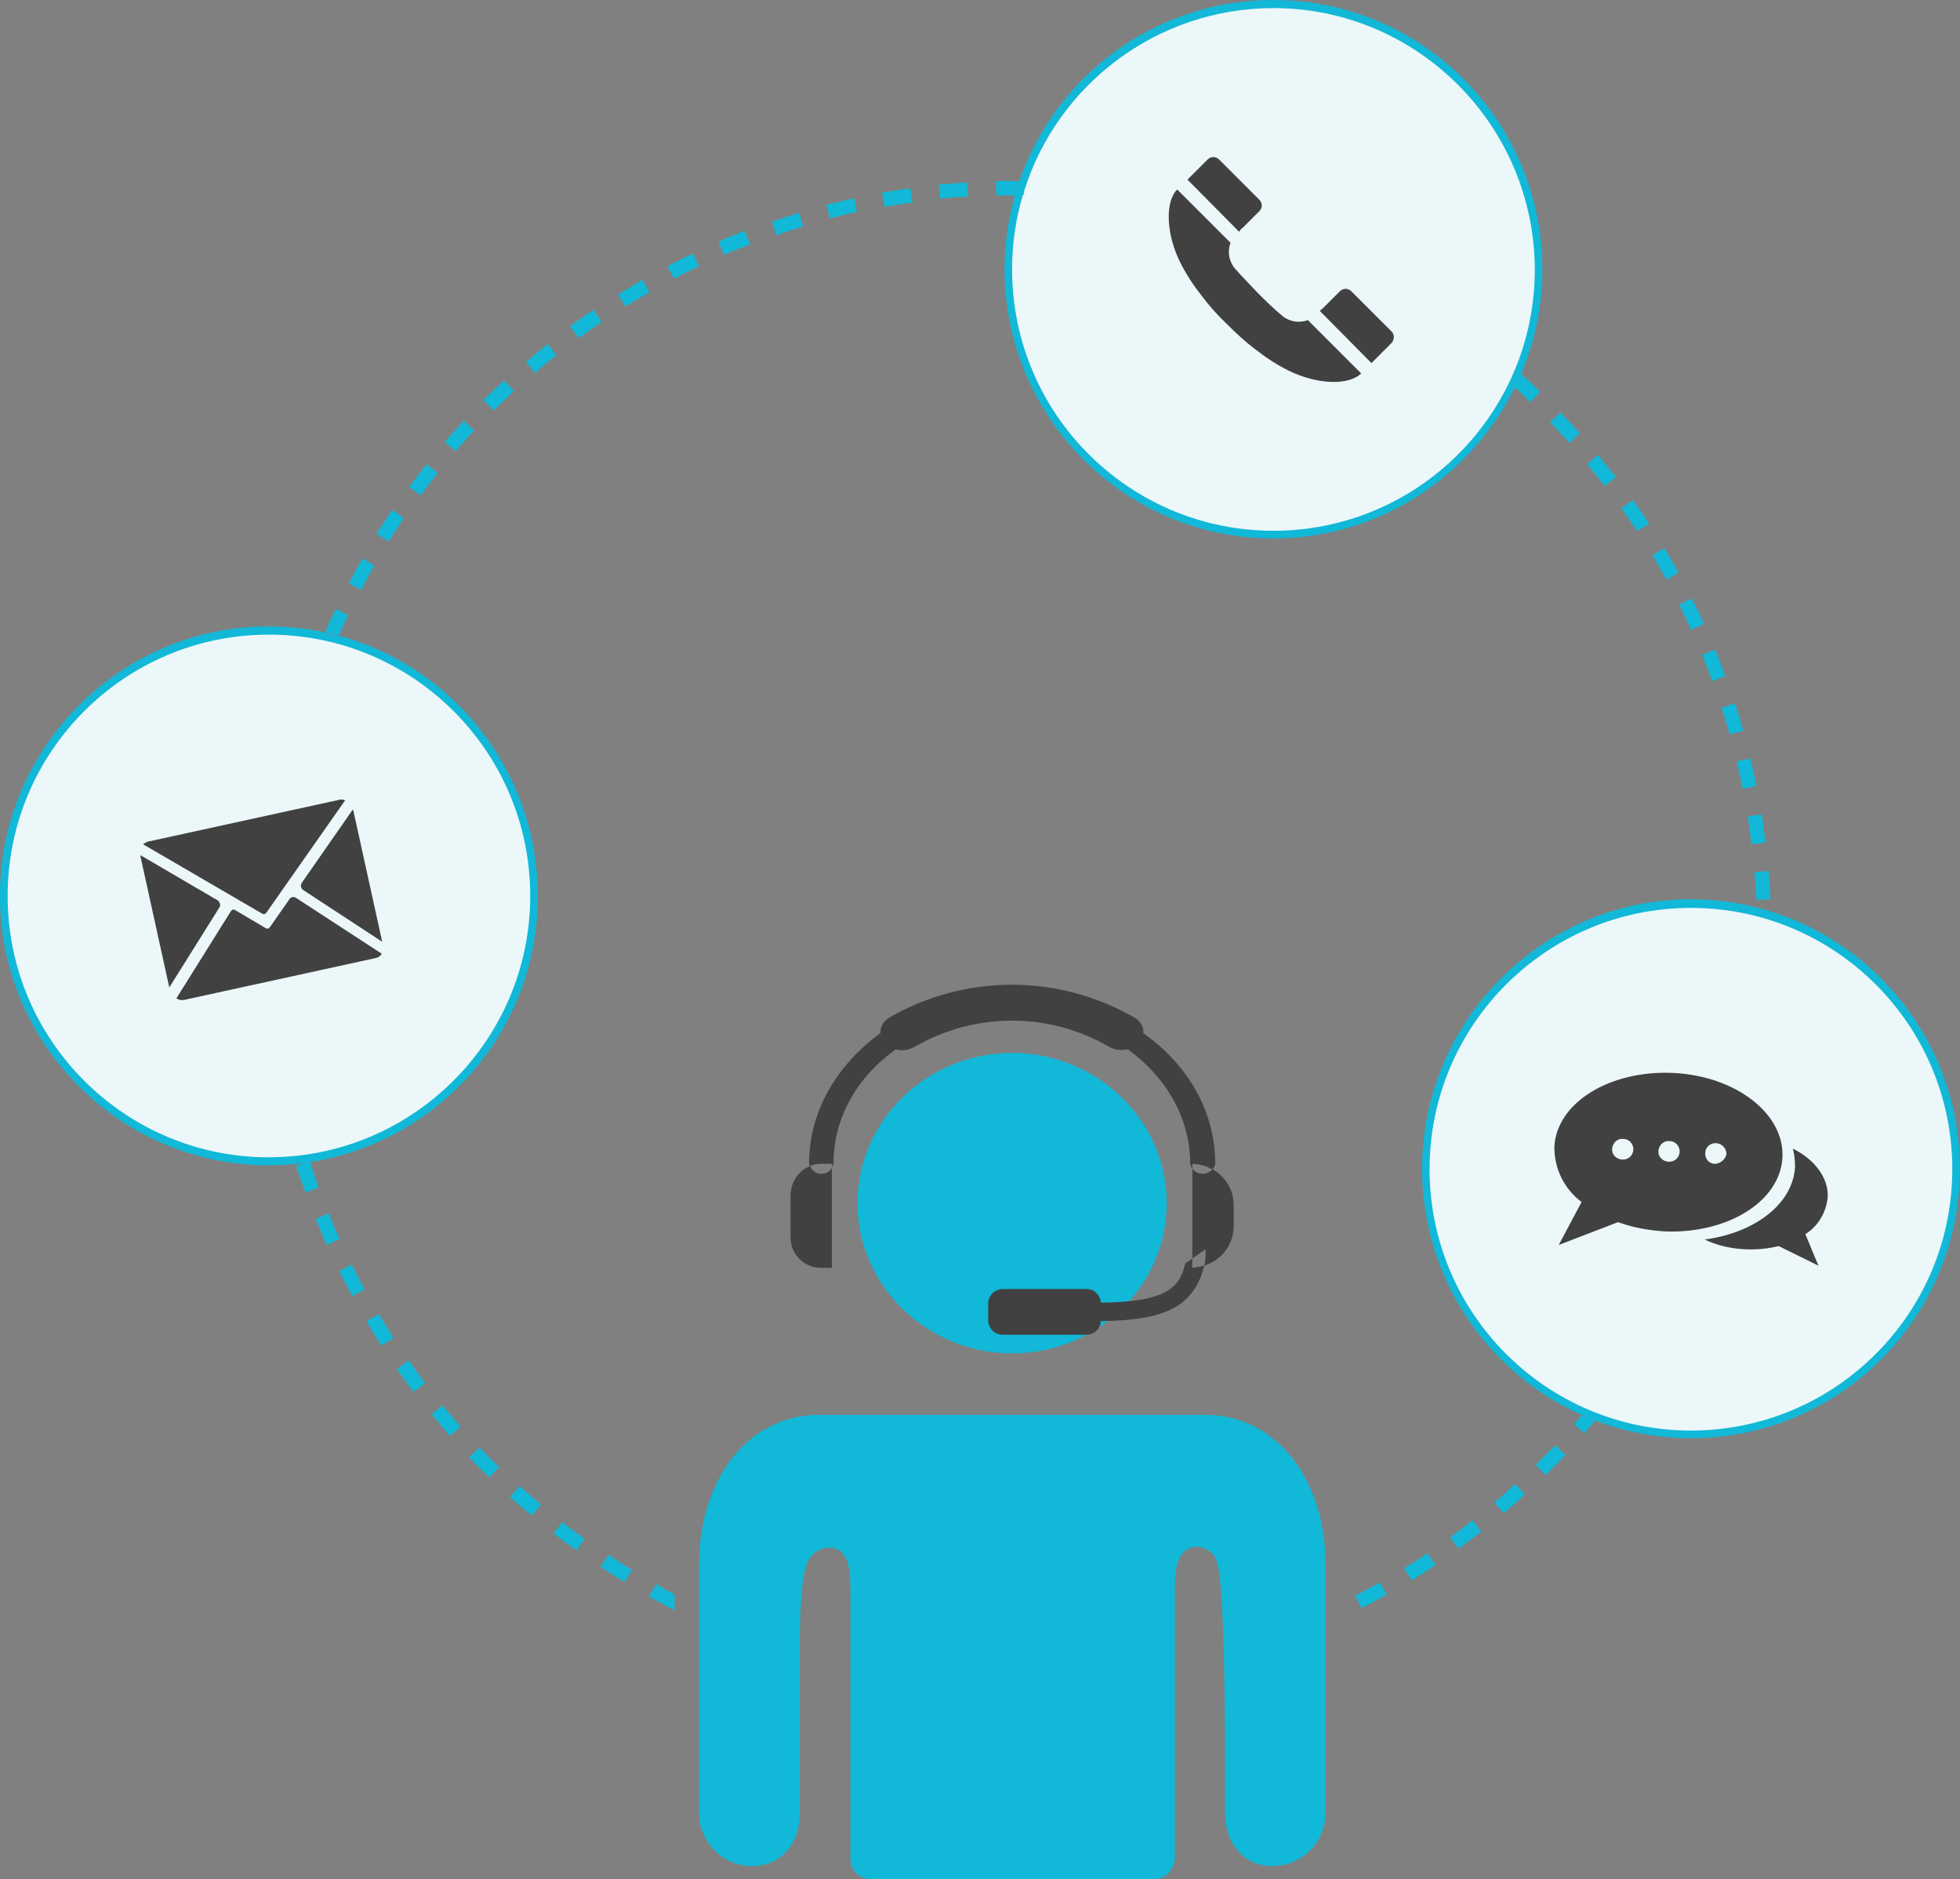 <svg xmlns="http://www.w3.org/2000/svg" viewBox="0 0 290 278.08" width="290" height="278.08"><rect x="0" y="0" width="290" height="278.08" fill="#808080" stroke="none"/><path d="m79.02,132.59c0,21.67-17.56,39.23-39.23,39.23S.56,154.26.56,132.59s17.56-39.23,39.23-39.23c21.67,0,39.23,17.56,39.23,39.23Zm171.18,1.21c-21.67,0-39.23,17.56-39.23,39.23s17.56,39.23,39.23,39.23,39.23-17.56,39.23-39.23c0-21.67-17.56-39.23-39.23-39.23Zm-22.56-93.93c0-21.67-17.56-39.31-39.23-39.31s-39.23,17.56-39.23,39.31,17.56,39.23,39.23,39.23,39.23-17.56,39.23-39.23Z" fill="#ecf7f9"/><path d="m139.12,29.4l-.24-2.09,4.19-.32.16,2.09c-1.37.08-2.74.16-4.11.32Zm-50.11,18.21l-1.21-1.77-3.46,2.42,1.29,1.77,3.38-2.42Zm61.14-18.69c.16-.73.4-1.37.64-2.09-1.21-.08-2.34-.08-3.46,0l.08,2.09h2.74Zm-46.72,10.47l-.89-1.85c-1.29.56-2.58,1.21-3.79,1.85l.97,1.85c1.21-.64,2.5-1.29,3.71-1.85Zm7.57-3.22l-.81-2.01c-1.29.48-2.66,1.05-3.87,1.61l.81,1.93c1.21-.56,2.58-1.05,3.87-1.53Zm24.01-6.2l-.32-2.09c-1.37.16-2.82.4-4.19.64l.4,2.09c1.37-.24,2.74-.48,4.11-.64Zm-52.68,22.56l-1.29-1.61c-1.13.89-2.17,1.77-3.22,2.66l1.37,1.61c1.05-.97,2.09-1.85,3.14-2.66Zm67.42,147.74c12.65,0,22.88-9.99,22.88-22.23s-10.31-22.23-22.88-22.23-22.88,9.99-22.88,22.23,10.31,22.23,22.88,22.23ZM96.1,43.26l-1.05-1.85-3.62,2.18,1.13,1.77c1.13-.73,2.34-1.45,3.54-2.09Zm22.72-9.75l-.56-2.01c-1.37.4-2.66.81-4.03,1.29l.64,2.01c1.29-.48,2.66-.89,3.95-1.29Zm137.11,75.16l2.01-.56c-.4-1.37-.81-2.74-1.21-4.03l-2.01.64,1.21,3.95Zm1.93,8.06l2.01-.4c-.24-1.37-.56-2.74-.89-4.11l-2.01.48.89,4.03Zm-5.72-24.41h0c-.56-1.29-1.21-2.58-1.85-3.79l-1.85.97c.64,1.21,1.21,2.5,1.77,3.71l1.93-.89Zm1.21,8.46l1.93-.73c-.48-1.29-.97-2.66-1.53-3.95l-1.93.81c.56,1.29,1.05,2.58,1.53,3.87Zm6.53,32.38l2.09-.08c-.08-1.45-.16-2.82-.32-4.19l-2.09.16c.16,1.37.24,2.74.32,4.11ZM150.8,26.82h0c5.4-15.63,20.14-26.82,37.62-26.82,21.99,0,39.79,17.88,39.79,39.88,0,5.48-1.13,10.71-3.14,15.47h0l-.64,1.37c-6.36,13.53-20.14,22.96-36.01,22.96-21.99,0-39.79-17.88-39.79-39.88,0-3.79.56-7.41,1.53-10.88h0l.64-2.09Zm.56,2.01h0c-1.05,3.46-1.61,7.17-1.61,11.04,0,21.35,17.32,38.67,38.67,38.67s38.67-17.32,38.67-38.67c-.08-21.35-17.4-38.67-38.67-38.67-17.24,0-31.98,11.36-36.89,27.07h0l-.16.56Zm107.78,96.1l2.09-.24-.56-4.19-2.09.32c.24,1.37.4,2.74.56,4.11Zm-34.96-67.59l2.26,2.17h0l1.45-1.53c-.89-.89-1.85-1.77-2.82-2.66-.16.48-.4.89-.64,1.37l-.24.64Zm24.17,27.39c-.64-1.21-1.37-2.42-2.09-3.62l-1.77,1.05,2.09,3.62,1.77-1.05Zm-96.83-55.91v-.56c-.08.16-.08.32-.16.56h.16Zm82.25,35.28c-.97-1.05-1.93-2.09-2.9-3.06l-1.53,1.45c.97.97,1.93,2.01,2.82,3.06l1.61-1.45Zm5.32,6.52c-.89-1.13-1.77-2.26-2.66-3.3l-1.61,1.37c.89,1.05,1.77,2.17,2.58,3.22l1.69-1.29Zm4.91,6.85c-.81-1.21-1.53-2.34-2.42-3.46l-1.69,1.21c.81,1.13,1.61,2.26,2.34,3.38l1.77-1.13ZM126.79,31.34l-.4-2.01-4.11.97.48,2.01,4.03-.97Zm51.64,178.03h-57.28c-10.31,0-17.72,9.34-17.72,22.23v36.73c0,4.27,3.54,7.81,7.81,7.81s7.09-3.22,7.09-7.81v-24.41c0-10.47.89-12.41,1.37-13.13.56-1.05,1.69-1.77,2.9-1.77.32,0,.56,0,.89.08q.08,0,.16.08c1.93.72,2.17,3.3,2.17,5.96v39.96c0,1.69,1.37,2.98,3.06,2.98h41.81c.89,0,1.61-.32,2.17-.89s.89-1.37.97-2.18v-39.96c0-2.5.24-5.16,2.17-5.96.08,0,.16-.08.16-.08,1.53-.4,3.14.32,3.79,1.77,1.29,3.22,1.29,24.33,1.29,28.6v8.7c0,4.91,2.9,8.06,7.01,8.06,4.35,0,7.81-3.46,7.89-7.81v-36.73c0-12.89-7.49-22.23-17.72-22.23Zm25.7,24.81c-1.21.64-2.42,1.37-3.62,1.93l.97,1.85c1.21-.64,2.5-1.29,3.71-2.01l-1.05-1.77h0ZM76.04,57.84l-1.45-1.53c-1.05.97-2.09,1.93-3.06,2.9l1.53,1.53,2.98-2.9Zm12.81,174c1.21.81,2.34,1.53,3.54,2.26l1.13-1.77c-1.21-.72-2.34-1.45-3.46-2.26l-1.21,1.77Zm118.9.24l1.13,1.77c1.21-.72,2.42-1.53,3.54-2.26l-1.21-1.77c-1.13.81-2.34,1.53-3.46,2.26Zm-125.83-5.16c1.13.89,2.26,1.69,3.38,2.5l1.21-1.69c-1.13-.81-2.26-1.61-3.3-2.5l-1.29,1.69Zm14.1,9.34l3.71,2.01.08-.16v-2.18c-.97-.48-1.85-.97-2.74-1.53l-1.05,1.85Zm136.86-25.54l1.53,1.37,1.61-1.85-2.01-.81c-.32.4-.72.89-1.13,1.29Zm-18.29,16.76l1.21,1.69,3.38-2.5-1.29-1.69c-1.05.81-2.18,1.69-3.3,2.5Zm75.4-54.54c0,22.07-17.8,39.88-39.79,39.88s-39.79-17.88-39.79-39.87,17.88-39.88,39.79-39.88c21.91,0,39.79,17.88,39.79,39.87Zm-1.13.08c0-21.35-17.32-38.67-38.67-38.67s-38.67,17.32-38.67,38.67,17.32,38.67,38.67,38.67,38.67-17.32,38.67-38.67Zm-67.75,49.3h0l1.37,1.61c1.05-.89,2.18-1.85,3.14-2.82l-1.45-1.53c-.97.97-2.01,1.85-3.06,2.74Zm6.12-5.56l1.45,1.53,2.98-2.98-1.53-1.45-2.9,2.9Zm-151.77,4.75c1.05.97,2.09,1.85,3.22,2.74l1.37-1.61c-1.05-.89-2.09-1.77-3.14-2.74l-1.45,1.61Zm-20.06-137.83l-1.77-1.05c-.73,1.21-1.37,2.5-2.01,3.71l1.85.97c.56-1.21,1.21-2.42,1.93-3.62Zm4.35-7.01l-1.69-1.21c-.81,1.13-1.61,2.34-2.34,3.54l1.77,1.13,2.26-3.46Zm11.2,137.51l-1.53,1.45c.97,1.05,1.93,2.01,2.98,2.98l1.45-1.53c-1.05-.97-2.01-1.93-2.9-2.9Zm-25.05-42.21c-.16,0-.32.08-.48.08-1.85.24-3.79.4-5.64.4-21.91,0-39.79-17.88-39.79-39.88s17.88-39.88,39.79-39.88c2.82,0,5.64.32,8.3.89v.08l2.09.48v-.08c16.92,4.59,29.4,20.14,29.4,38.51.08,19.9-14.58,36.41-33.67,39.39h0Zm-6.12-.72c21.27,0,38.67-17.32,38.67-38.67s-17.32-38.67-38.67-38.67S1.13,111.25,1.13,132.59s17.32,38.67,38.67,38.67Zm24.97-101.26l-1.61-1.29c-.89,1.13-1.77,2.17-2.58,3.38l1.69,1.21c.81-1.13,1.69-2.26,2.5-3.3Zm5.4-6.28l-1.53-1.45c-.97,1.05-1.93,2.09-2.82,3.14l1.61,1.37c.89-1.05,1.85-2.09,2.74-3.06Zm-18.61,27.31l-1.85-.89c-.56,1.13-1.13,2.26-1.61,3.46.73.16,1.37.32,2.09.48.4-1.05.89-2.09,1.37-3.06Zm7.17,111.57c.81,1.13,1.61,2.26,2.5,3.38l1.69-1.29-2.42-3.38-1.77,1.29Zm-4.51-7.09c.73,1.21,1.45,2.42,2.26,3.62l1.77-1.13c-.73-1.13-1.45-2.34-2.17-3.54l-1.85,1.05Zm9.67,13.77c.89,1.05,1.77,2.18,2.74,3.22l1.53-1.37-2.66-3.14-1.61,1.29Zm-17.96-37.3c-.16,0-.32,0-.48.08-.16,0-.4.08-.56.08l-1.05.32c.4,1.37.89,2.66,1.37,4.03l1.93-.72c-.4-1.29-.81-2.58-1.21-3.79Zm2.74,7.57l-1.93.81c.48,1.29,1.05,2.58,1.61,3.87l1.93-.89c-.56-1.21-1.13-2.5-1.61-3.79Zm1.53,8.54l1.93,3.71,1.85-.97c-.64-1.21-1.29-2.42-1.93-3.71l-1.85.97Z" fill="#12b8d7"/><path d="m52.28,119.95l4.27,19.41-11.68-7.65c-.16-.08-.32-.32-.32-.48-.08-.16,0-.4.08-.56l7.57-10.88s0,.08.08.16Zm69.52,53.73c-.81.16-1.61-.32-1.93-1.13-1.77.72-2.9,2.42-2.9,4.35v6.04c-.08,2.58,1.93,4.67,4.51,4.67h1.61v-14.82c-.24.48-.73.81-1.29.89Zm-82.41-38.59l11.68-16.67c-.24-.08-.56-.16-.81-.08l-28.36,6.2c-.24.08-.56.24-.72.4l17.56,10.23c.24.16.56.08.64-.08ZM183.83,33.75l1.21-1.21,1.29-1.29c.48-.48.48-1.21,0-1.69l-5.96-5.96c-.48-.48-1.21-.48-1.69,0l-2.98,2.98,7.65,7.73c.16-.32.32-.48.48-.56ZM32.54,133.72c-.08-.16-.16-.4-.32-.48l-11.44-6.69v.16l4.27,19.41,7.41-11.84c.08-.16.16-.32.08-.56Zm10.39-.81l-2.98,4.27c-.16.24-.4.32-.64.16l-4.51-2.66c-.24-.16-.48-.08-.64.16l-8.06,12.89c.32.24.73.32,1.13.24l28.36-6.2c.4-.08.73-.32.89-.64l-12.73-8.3c-.32-.16-.64-.08-.81.08ZM199.94,43.1c-.48-.48-1.21-.48-1.69,0l-1.29,1.29-1.21,1.21-.48.4,7.65,7.73,2.98-2.98c.4-.48.48-1.21,0-1.69l-5.96-5.96Zm46.32,139.12c-2.34-.16-4.67-.56-6.85-1.37l-8.78,3.38,3.38-6.36c-2.58-1.93-4.03-4.91-4.03-8.14.32-6.53,8.14-11.36,17.48-10.96s16.59,6.04,16.27,12.49c-.32,6.53-8.14,11.36-17.48,10.96Zm-4.59-12.16c0-.81-.64-1.53-1.53-1.53-.81-.08-1.53.56-1.61,1.45-.08.81.56,1.53,1.45,1.61h.16c.81,0,1.53-.64,1.53-1.53Zm6.85.32c0-.81-.64-1.53-1.53-1.53-.81-.08-1.53.56-1.61,1.45-.08.81.56,1.53,1.45,1.61h.16c.81,0,1.53-.64,1.53-1.53Zm6.93.4c0-.81-.64-1.53-1.45-1.61-.89-.08-1.61.48-1.69,1.37-.08.89.48,1.61,1.37,1.69.81,0,1.61-.64,1.77-1.45Zm14.98,6.44c.16-2.9-1.93-5.64-5.16-7.25.24.89.32,1.77.32,2.66-.24,5.48-5.96,9.83-13.37,10.79,1.85.89,3.95,1.37,6.04,1.45,1.61.08,3.3-.08,4.91-.48l5.88,2.9-1.93-4.67c1.85-1.13,3.06-3.14,3.3-5.4Zm-91.03-4.19c.24-.24.4-.56.4-.89,0-7.73-4.11-14.66-10.63-19.25.08-.97-.48-1.85-1.37-2.34-11.2-6.44-24.97-6.44-36.17,0-.89.48-1.37,1.37-1.37,2.34-6.44,4.67-10.55,11.6-10.55,19.25,0,.16.08.32.16.4.48-.24,1.05-.32,1.61-.32h1.61v.56c.08-.16.16-.4.24-.64,0-6.77,3.54-12.81,9.18-16.84.97.24,1.93.08,2.82-.4,8.94-5.16,19.9-5.16,28.76,0,.56.32,1.21.48,1.85.48l.97-.08c5.64,4.11,9.18,10.15,9.18,16.84.08.32.16.56.32.81v-.72c1.05,0,2.09.32,2.98.81Zm10.31-126.31c-1.29-1.05-2.5-2.26-3.62-3.38-1.13-1.21-2.34-2.42-3.38-3.62-.89-1.05-1.13-2.5-.64-3.79l-7.89-7.89c-1.85,1.85-1.61,6.61.4,10.71.89,1.77,1.93,3.38,3.14,4.91,1.13,1.53,2.42,2.98,3.79,4.27,1.37,1.37,2.74,2.66,4.27,3.79,1.53,1.21,3.14,2.26,4.91,3.14,4.11,2.01,8.78,2.26,10.71.4l-7.89-7.89c-1.29.48-2.74.24-3.79-.64Zm-13.29,139.52l-1.05.72c-.81,3.54-2.74,5.72-12.49,5.8-.08-1.13-.97-2.01-2.09-2.01h-12.49c-1.21.08-2.09.97-2.09,2.17v2.42c0,1.21.97,2.17,2.09,2.17h12.49c1.13,0,2.01-.89,2.09-2.01,5.88-.08,9.59-.89,11.92-2.66,1.77-1.37,2.9-3.38,3.38-5.56-.56.16-1.13.24-1.77.32v-1.37Zm2.98-13.21c-.24.32-.64.56-1.13.64-.72.08-1.45-.16-1.85-.72v13.29l1.93-1.37c.08.81,0,1.69-.16,2.42,2.58-.81,4.43-3.22,4.35-6.04v-2.66c.08-2.42-1.21-4.51-3.14-5.56Z" fill="#414141"/></svg>